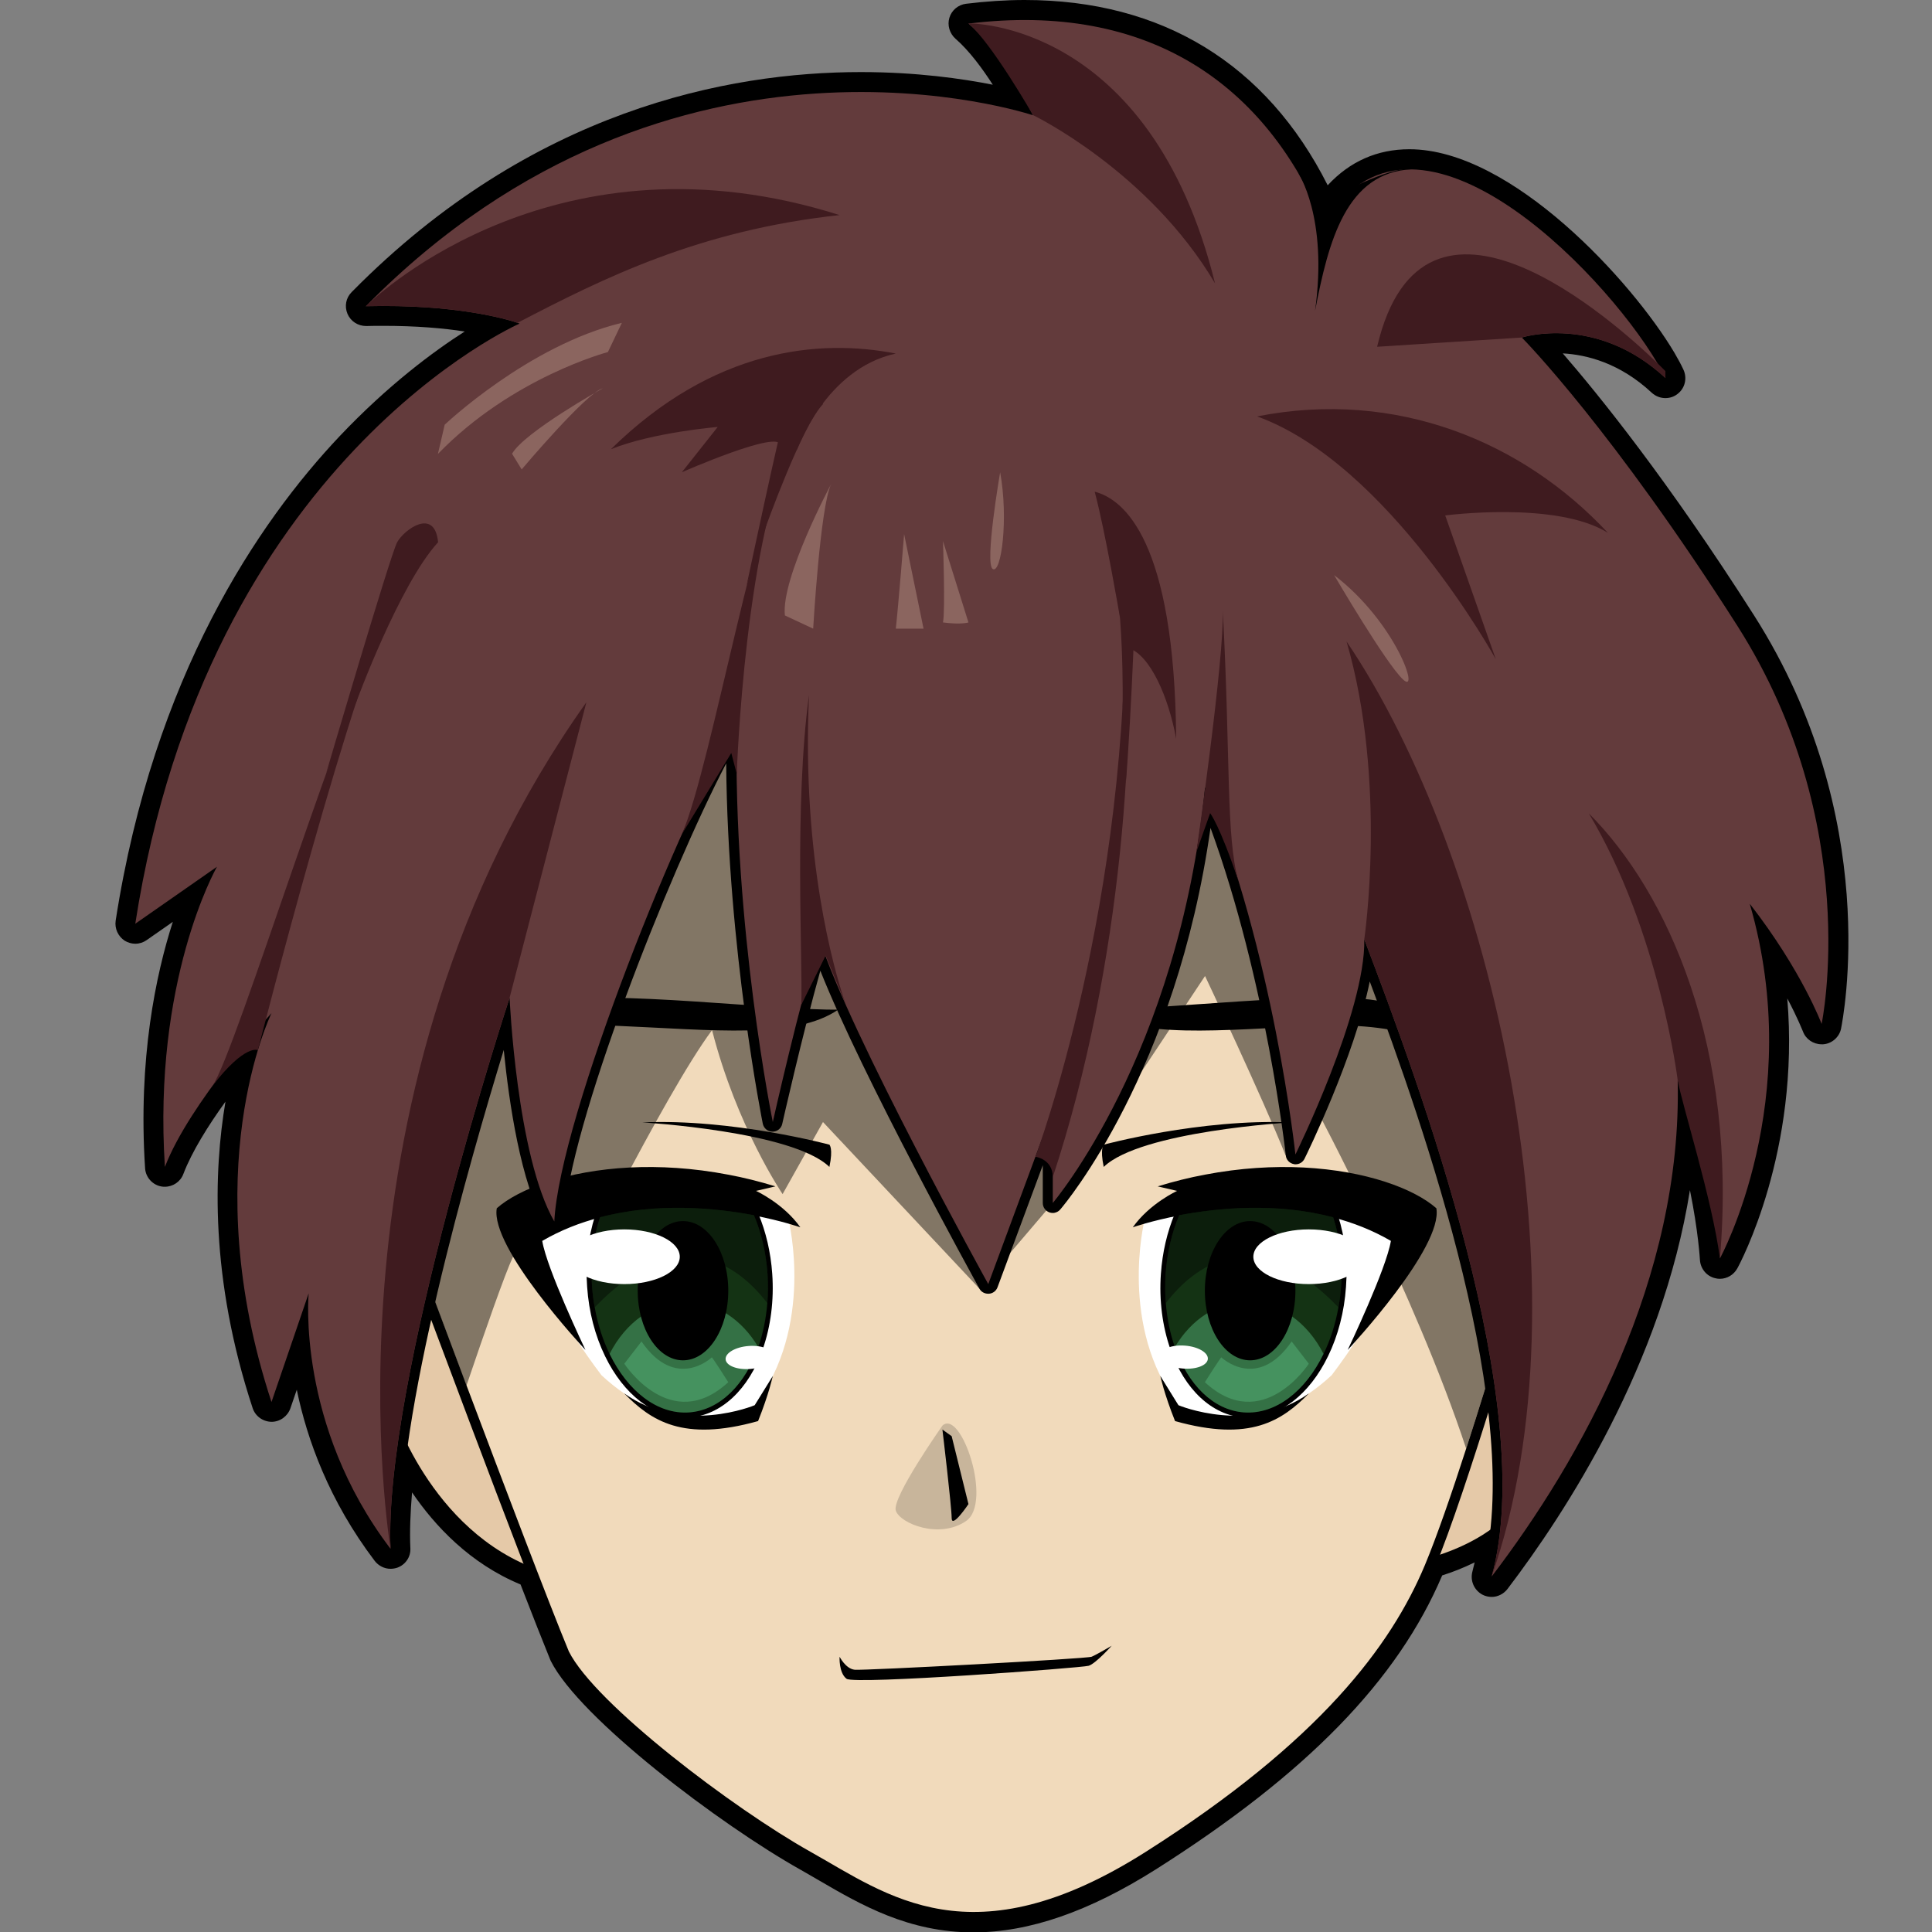 <svg version="1.1" id="Слой_1" xmlns="http://www.w3.org/2000/svg" xmlns:xlink="http://www.w3.org/1999/xlink" x="0px" y="0px"
	 viewBox="0 0 1024 1024" style="enable-background:new 0 0 1024 1024;" xml:space="preserve"><rect x="0" y="0" width="1024" height="1024" fill="#808080" stroke="none"/><style type="text/css">
	.st0{fill:#E5C9A8;}
	.st1{fill:#F1DABB;}
	.st2{opacity:0.46;}
	.st3{fill:#FFFFFF;}
	.st4{fill:#143314;}
	.st5{opacity:0.47;fill:#59B77B;}
	.st6{opacity:0.42;}
	.st7{fill:#633B3C;}
	.st8{fill:#3F1B1F;}
	.st9{opacity:0.26;fill:#FEDEC7;}
	.st10{opacity:0.17;}
</style><g><path d="M929.7,326.2c-45.6-71.6-82.5-117.1-101.4-138.9c12.7,0.7,30.3,5.1,47.2,20.9c2,1.8,4.5,2.8,7.2,2.8c2.3,0,4.5-0.7,6.3-2.1
		c4.1-3,5.4-8.5,3.2-13.1c-1.3-2.8-2.9-5.7-4.7-8.8C865.2,149.4,801.2,79.1,747,79.1c-17,0-31.5,6.4-43.3,19.1
		C671.3,33.9,615.9,0,543.1,0c-10,0-20.5,0.7-31.1,2c-4.1,0.5-7.6,3.4-8.8,7.4c-1.2,4,0.1,8.3,3.2,11.1c7.3,6.3,14.4,16,19.8,24.4
		c-16.1-3.2-40.4-6.7-69.9-6.7c-70.6,0-174.7,20.2-269.5,116.2l-0.4,0.4c-3.1,3.1-3.9,7.6-2.2,11.6c1.7,3.9,5.5,6.4,9.9,6.4
		c0,0,0,0,0,0c3.1-0.1,6.1-0.1,9-0.1c17.8,0,32.3,1.3,43.2,3c-16.6,10.6-40.7,28.5-66.2,55.4C137,276.7,81.4,358.3,61.3,488
		c-0.6,4.2,1.3,8.3,4.8,10.6c1.7,1,3.6,1.6,5.6,1.6c2.2,0,4.3-0.7,6-1.9l13.9-9.7c-8.9,27.6-18.5,72.5-14.7,130.6
		c0.3,4.9,4.1,9,8.9,9.7c0.5,0.1,1.1,0.1,1.6,0.1c4.3,0,8.3-2.7,9.8-6.8c4.5-11.8,13.2-25.7,22.3-38.3
		c-6.2,36.6-8.3,93.5,14.4,162.4c1.4,4.3,5.4,7.2,10,7.3c4.5,0,8.5-2.9,10-7.1l3.4-9.9c5.4,26.2,17.1,58.8,41.3,90.7
		c2,2.6,5.1,4.2,8.4,4.2c1.2,0,2.4-0.2,3.6-0.6c4.4-1.6,7.2-5.8,6.9-10.4c-0.4-8.7,0-18.7,0.9-29.5c12.1,17.8,30.7,37.7,57.5,48.8
		c6.4,16.6,12,30.7,15.7,39.8c0.1,0.2,0.2,0.4,0.3,0.7c15.3,30.5,89.8,86.8,132.4,110.7c3.2,1.8,6.4,3.7,9.7,5.6
		c22.3,13,47.5,27.6,81.9,27.6c29.6,0,61.3-11,96.9-33.5c79.8-50.6,128-100.1,151.6-155.7c5.4-1.7,11.3-4,17.2-6.9
		c-0.4,1.7-0.8,3.3-1.2,4.9c-1.3,4.9,1,10,5.5,12.3c1.4,0.7,3.1,1.1,4.7,1.1c3.3,0,6.4-1.6,8.4-4.2c31-40.7,82-119.1,96.7-211.4
		c4.4,21.5,5.3,36.8,5.3,37c0.3,4.7,3.6,8.7,8.2,9.7c0.8,0.2,1.5,0.3,2.3,0.3c3.9,0,7.4-2.1,9.3-5.5c1.5-2.7,33.3-62.1,26.5-143.1
		c5.7,10.7,8.2,17.4,8.3,17.5c1.5,4.1,5.5,6.8,9.9,6.8c0.3,0,0.5,0,0.8,0c4.6-0.3,8.6-3.8,9.5-8.3
		C976.7,540.4,998.2,433.7,929.7,326.2z"/><path d="M298.5,840.8c-0.4,0-0.7,0-1.1-0.1c-67.3-13.9-91.7-84.9-92.7-87.9c-0.1-0.4-0.2-0.8-0.2-1.2l-8.2-85.1
		c-0.2-2,0.8-3.9,2.5-5l30.3-18.8c0.8-0.5,1.8-0.8,2.8-0.8c0.5,0,0.9,0.1,1.4,0.2c1.4,0.4,2.6,1.3,3.3,2.6
		c0.4,0.7,38.3,73.5,67,189.5c0.4,1.8-0.1,3.6-1.3,4.9C301.3,840.3,299.9,840.8,298.5,840.8z"/><path class="st0" d="M209.7,751.2c0,0,23.7,70.9,88.7,84.4c-28.8-116.7-66.5-188.3-66.5-188.3l-30.3,18.8L209.7,751.2z"/><path d="M738.4,835.1c-1.4,0-2.8-0.6-3.8-1.6c-1.1-1.2-1.6-2.8-1.4-4.4l24.5-163.2c0.4-2.6,2.6-4.5,5.2-4.5c0,0,26.6,0.4,26.6,0.4
		c2,0,3.8,1.2,4.7,2.9c1.5,3.1,37,75.8,22.9,118.9c-14.5,44.3-75.5,51.2-78.1,51.5C738.8,835.1,738.6,835.1,738.4,835.1z"/><path class="st0" d="M738.4,829.8c0,0,60.1-6.3,73.7-47.9s-22.7-115-22.7-115l-26.5-0.4L738.4,829.8z"/><path d="M516.1,1018.7c-33,0-57.6-14.3-79.3-26.9c-3.3-1.9-6.6-3.8-9.8-5.6c-42.5-23.8-115.9-79.9-130.2-108.5
		c-0.1-0.1-0.1-0.2-0.2-0.3c-18.7-45.2-80.8-211.9-81.4-213.6c-0.3-0.7-0.4-1.4-0.3-2.2l10.9-171.7c0.1-1.3,0.7-2.6,1.6-3.5
		l70.5-67.1c0.3-0.3,0.6-0.5,0.9-0.7l78.5-47c0.5-0.3,1.1-0.6,1.8-0.7L528.3,344c0.3-0.1,0.6-0.1,0.9-0.1c0.5,0,1.1,0.1,1.6,0.2
		l109.5,34.7c0.5,0.2,1,0.4,1.4,0.7l66.9,47.1c0.8,0.6,1.5,1.4,1.9,2.4l98.3,249.5c0.4,1.1,0.5,2.3,0.2,3.4
		c-1.3,4.4-31.1,107.3-48.8,149.7c-23,55-70.7,104-150,154.3C575.4,1008,544.7,1018.7,516.1,1018.7
		C516.1,1018.7,516.1,1018.7,516.1,1018.7z"/><path class="st1" d="M803.8,680.5c0,0-12.8,44.4-26.7,87.3c-7.6,23.6-15.6,46.7-21.9,61.8c-17.9,42.7-55.6,93.3-147.9,151.9
		c-92.3,58.6-137,22.8-177.7,0c-40.7-22.8-114.2-78.4-128.1-106.2c-10.6-25.6-34.9-89.6-54.2-140.9c-15.1-40.2-27.2-72.6-27.2-72.6
		l10.9-171.7l70.4-67.1l78.5-47l149.2-26.8L638.7,384l66.9,47.1L803.8,680.5z"/><path class="st2" d="M803.8,680.5c0,0-12.8,44.4-26.7,87.3c-27-81.9-79.5-180.1-79.5-180.1s1.6-3.9-16.2,24.7
		c-12-30.1-42.7-95.1-42.7-95.1L563.9,630l-5.9,7.6l-38.8,45.5l-83-88.4l-21.4,38.2c0,0-24.2-35.5-37.4-86.9
		c-25.5,34.2-79,143.2-79,143.2s-1.7-4-26.5-23.1c-4.3,9.1-14.9,39.5-24.7,68.4c-15.1-40.2-27.2-72.6-27.2-72.6l10.9-171.7
		l70.4-67.1l78.5-47l149.2-26.8L638.7,384l66.9,47.1L803.8,680.5z"/><g><g><path class="st3" d="M606.5,647.3c0,0-13.7,56,18.1,97.5c19.4,7.9,49.4,13.7,81.2-15.9c20.7-27.2,32.6-52.5,32.6-52.5l5.3-29.1
				c0,0-53.2-23-57.1-23.4C682.8,623.4,606.5,647.3,606.5,647.3z"/><path d="M714.3,715.5c0.6-1.3,20.5-43,22.9-57.8c-9.8-5.7-20.1-9.7-30.5-12.4c-30.3-8-61.1-5-81.6-1.1
				c-15.1,2.9-24.7,6.3-24.7,6.3c9-12.7,23.5-19.3,23.5-19.3s0,0-10.3-2.4c8.5-2.6,16.9-4.7,25-6.2c18.8-3.6,36.4-4.6,52.3-3.8
				c33.1,1.7,58.6,11.2,70.4,21.6C764.9,661.1,715.8,713.9,714.3,715.5z"/><path d="M661.6,751.4c-0.8,0-1.6,0-2.4-0.1c-16.8-1.2-31.4-14.8-38.9-36.3c-4.2-12-6-25.8-5-39.9c0.8-11.4,3.3-22.1,7.4-31.9
				c0.3-0.8,1.1-1.4,1.9-1.6c13.9-2.6,27.6-4,40.9-4c14.9,0,29,1.7,41.9,5.1c0.9,0.2,1.6,0.9,1.8,1.7c3.7,11.5,5.2,24.5,4.2,37.7
				c-0.9,13.2-4.2,25.8-9.5,36.7C694,739.2,678.2,751.4,661.6,751.4z"/><path class="st4" d="M710.8,681.9c-0.3,3.7-0.7,7.4-1.4,11c-1.6,9-4.3,17.4-7.9,24.7c-9.6,19.7-25.3,32.2-42.2,31
				c-16.3-1.2-29.7-14.8-36.6-34.6c-2.5-7.1-4.1-15-4.8-23.3c-0.4-5-0.4-10.2-0.1-15.5c0.8-11.3,3.3-21.9,7.2-31.1
				c20.6-3.9,51.3-6.9,81.6,1.1C710.2,656.2,711.8,668.7,710.8,681.9z"/><path d="M684.2,594.9c0,0-79.7,4.6-99.2,23.6c-2.1-9.9,0-11.8,0-11.8S636.4,592.8,684.2,594.9z"/><path class="st5" d="M701.5,717.6c-9.6,19.7-25.3,32.2-42.2,31c-16.3-1.2-29.7-14.8-36.6-34.6c8.6-14.6,22.6-24.1,38.4-24.1
				C678.2,690,693.1,701,701.5,717.6z"/><ellipse cx="662.6" cy="684.1" rx="24" ry="36.9"/><path class="st6" d="M710.8,681.9c-0.3,3.7-0.7,7.4-1.4,11c-45.7-47.3-77.3-20.8-91.5-2.2c-0.4-5-0.4-10.2-0.1-15.5
				c0.8-11.3,3.3-21.9,7.2-31.1c20.6-3.9,51.3-6.9,81.6,1.1C710.2,656.2,711.8,668.7,710.8,681.9z"/><ellipse class="st3" cx="693.7" cy="666.1" rx="29.4" ry="14.5"/><ellipse transform="matrix(7.905611e-02 -0.997 0.997 7.905611e-02 -139.231 1288.034)" class="st3" cx="627.5" cy="719.4" rx="6.1" ry="12.6"/><path d="M615,729.3l9.6,15.5c0,0,38.1,16,69.2-6.3c-14.3,14.5-31.1,25.9-71,14.7C617,738.7,615,729.3,615,729.3z"/><path d="M765.9,556.6c0,0-16.5-15.1-68.1-12.9c-51.6,2.2-94.6,7.2-117.5-8.6c30.1,0.7,123.3-10.8,151.9-4.3
				S765.9,556.6,765.9,556.6z"/><path class="st5" d="M647.3,719.4c0,0,19,18.2,37.3-8.4c9.1,11.8,9.1,11.8,9.1,11.8s-24.6,37.9-55.1,9.8
				C646.2,720.6,647.3,719.4,647.3,719.4z"/></g><g><path class="st3" d="M418.1,647.3c0,0,13.7,56-18.1,97.5c-19.4,7.9-49.4,13.7-81.2-15.9c-20.7-27.2-32.6-52.5-32.6-52.5
				l-5.3-29.1c0,0,53.2-23,57.1-23.4C341.8,623.4,418.1,647.3,418.1,647.3z"/><path d="M310.3,715.5c-0.6-1.3-20.5-43-22.9-57.8c9.8-5.7,20.1-9.7,30.5-12.4c30.3-8,61.1-5,81.6-1.1c15.1,2.9,24.7,6.3,24.7,6.3
				c-9-12.7-23.5-19.3-23.5-19.3s0,0,10.3-2.4c-8.5-2.6-16.9-4.7-25-6.2c-18.8-3.6-36.4-4.6-52.3-3.8c-33.1,1.7-58.6,11.2-70.4,21.6
				C259.7,661.1,308.8,713.9,310.3,715.5z"/><path d="M363,751.4c0.8,0,1.6,0,2.4-0.1c16.8-1.2,31.4-14.8,38.9-36.3c4.2-12,6-25.8,5-39.9c-0.8-11.4-3.3-22.1-7.4-31.9
				c-0.3-0.8-1.1-1.4-1.9-1.6c-13.9-2.6-27.6-4-40.9-4c-14.9,0-29,1.7-41.9,5.1c-0.9,0.2-1.6,0.9-1.8,1.7
				c-3.7,11.5-5.2,24.5-4.2,37.7c0.9,13.2,4.2,25.8,9.5,36.7C330.6,739.2,346.4,751.4,363,751.4z"/><path class="st4" d="M313.8,681.9c0.3,3.7,0.7,7.4,1.4,11c1.6,9,4.3,17.4,7.9,24.7c9.6,19.7,25.3,32.2,42.2,31
				c16.3-1.2,29.7-14.8,36.6-34.6c2.5-7.1,4.1-15,4.8-23.3c0.4-5,0.4-10.2,0.1-15.5c-0.8-11.3-3.3-21.9-7.2-31.1
				c-20.6-3.9-51.3-6.9-81.6,1.1C314.4,656.2,312.8,668.7,313.8,681.9z"/><path d="M340.4,594.9c0,0,79.7,4.6,99.2,23.6c2.1-9.9,0-11.8,0-11.8S388.2,592.8,340.4,594.9z"/><path class="st5" d="M323.1,717.6c9.6,19.7,25.3,32.2,42.2,31c16.3-1.2,29.7-14.8,36.6-34.6c-8.6-14.6-22.6-24.1-38.4-24.1
				C346.4,690,331.5,701,323.1,717.6z"/><ellipse cx="362" cy="684.1" rx="24" ry="36.9"/><path class="st6" d="M313.8,681.9c0.3,3.7,0.7,7.4,1.4,11c45.7-47.3,77.3-20.8,91.5-2.2c0.4-5,0.4-10.2,0.1-15.5
				c-0.8-11.3-3.3-21.9-7.2-31.1c-20.6-3.9-51.3-6.9-81.6,1.1C314.4,656.2,312.8,668.7,313.8,681.9z"/><ellipse class="st3" cx="330.9" cy="666.1" rx="29.4" ry="14.5"/><ellipse transform="matrix(0.997 -7.905611e-02 7.905611e-02 0.997 -55.628 33.645)" class="st3" cx="397.1" cy="719.4" rx="12.6" ry="6.1"/><path d="M409.6,729.3l-9.6,15.5c0,0-38.1,16-69.2-6.3c14.3,14.5,31.1,25.9,71,14.7C407.6,738.7,409.6,729.3,409.6,729.3z"/><path d="M258.7,556.6c0,0,16.5-15.1,68.1-12.9s94.6,7.2,117.5-8.6c-30.1,0.7-123.3-10.8-151.9-4.3
				C263.7,537.2,258.7,556.6,258.7,556.6z"/><path class="st5" d="M377.3,719.4c0,0-19,18.2-37.3-8.4c-9.1,11.8-9.1,11.8-9.1,11.8s24.6,37.9,55.1,9.8
				C378.4,720.6,377.3,719.4,377.3,719.4z"/></g><path d="M499.5,757.7c0,0,4.9,41,4.9,46.9c0,5.9,8.9-7.4,8.9-7.4l-8.9-36L499.5,757.7z"/><path d="M445,878.1c0,0,3.2,6.4,8,6.9c4.8,0.5,123-5.8,125.6-6.9s10.6-5.8,10.6-5.8s-8.5,9.5-12.2,10.6s-124,10.1-128.3,6.9
			C444.5,886.6,445,878.1,445,878.1z"/></g><path d="M790.6,840.8c-0.8,0-1.6-0.2-2.3-0.5c-2.3-1.1-3.4-3.7-2.7-6.1c23-83.3-30.7-237-59.6-314c-8.1,39.9-33.3,91.4-34.6,94
		c-0.9,1.8-2.7,2.9-4.7,2.9c-0.3,0-0.6,0-0.9-0.1c-2.3-0.4-4.1-2.3-4.3-4.6c-0.1-1-10.3-92.6-39.9-173.6
		C623.5,567.5,564.7,637.9,562,641c-1,1.2-2.5,1.9-4,1.9c-0.6,0-1.2-0.1-1.8-0.3c-2.1-0.8-3.5-2.7-3.5-5v-20l-24,64.7
		c-0.7,1.9-2.5,3.3-4.6,3.4c-0.1,0-0.3,0-0.4,0c-1.9,0-3.7-1-4.6-2.7c-2.7-5-61.8-111.9-84.3-168.5c-9.5,33.8-20.1,80.7-20.2,81.2
		c-0.5,2.4-2.7,4.1-5.1,4.1c0,0,0,0-0.1,0c-2.5,0-4.6-1.8-5.1-4.2c-0.2-1-18.6-92.5-19.4-191c-30.5,58.5-83.6,192.8-86,242.8
		c-0.1,2.3-1.8,4.3-4,4.9c-0.4,0.1-0.8,0.1-1.2,0.1c-1.9,0-3.6-1-4.6-2.6C276,627,269.8,584.5,267,556.5
		c-17.7,57.7-57.7,196.5-54.6,264.1c0.1,2.3-1.3,4.4-3.5,5.2c-0.6,0.2-1.2,0.3-1.8,0.3c-1.6,0-3.2-0.7-4.2-2.1
		c-30.8-40.6-40.7-82.3-43.6-109.3l-10.3,30c-0.7,2.1-2.7,3.6-5,3.6c0,0,0,0,0,0c-2.3,0-4.3-1.5-5-3.6
		c-27.4-83.3-18.4-148.3-9.2-182.8c-13.3,16.6-30.2,39.8-37.4,58.5c-0.8,2.1-2.8,3.4-4.9,3.4c-0.3,0-0.5,0-0.8-0.1
		c-2.4-0.4-4.3-2.4-4.5-4.9c-4.5-69.1,10.1-119,20-144c-6.3,4.4-15.1,10.6-27.5,19.2c-0.9,0.6-2,0.9-3,0.9c-1,0-1.9-0.3-2.8-0.8
		c-1.8-1.1-2.7-3.2-2.4-5.3c19.9-128.3,74.9-209,117.5-254c31.8-33.6,61.1-52.8,77-61.7c-11.4-2.5-30.8-5.5-57.9-5.5
		c-2.9,0-6,0-9.1,0.1c0,0-0.1,0-0.1,0c-2.1,0-4-1.3-4.8-3.2c-0.8-2-0.4-4.3,1.1-5.8l0.4-0.4C284.1,63.4,386.7,43.5,456.3,43.5
		c37,0,65.5,5.5,80.7,9.2c-6-10.7-16.2-26.8-27.2-36.2c-1.6-1.4-2.2-3.5-1.6-5.5c0.6-2,2.3-3.5,4.4-3.7c10.4-1.3,20.6-1.9,30.4-1.9
		c73.5,0,128.5,35.4,159.4,102.6c11.6-15.6,26.6-23.5,44.5-23.5c52.1,0,114.2,68.6,135.9,105.3c1.7,2.9,3.3,5.8,4.5,8.4
		c1.1,2.3,0.4,5-1.6,6.6c-0.9,0.7-2,1-3.1,1c-1.3,0-2.6-0.5-3.6-1.4c-19.9-18.5-40.6-22.4-54.5-22.4c-2.9,0-5.5,0.2-7.8,0.4
		c15.4,17,56,64.5,108.4,146.7c67.4,105.8,46.3,210.4,45.4,214.8c-0.5,2.3-2.4,4-4.8,4.2c-0.1,0-0.3,0-0.4,0c-2.2,0-4.2-1.4-4.9-3.4
		c-0.1-0.2-6.5-17-21.9-40.6c16.9,92.1-20.7,162.3-22.5,165.5c-0.9,1.7-2.7,2.7-4.6,2.7c-0.4,0-0.8,0-1.2-0.1
		c-2.3-0.5-4-2.5-4.1-4.8c0-0.4-1.8-30.5-12.5-66.1c-7.2,102.4-63.8,191.5-99,237.6C793.8,840.1,792.2,840.8,790.6,840.8z"/><path class="st7" d="M965.5,542.7c0,0-10.5-28.2-38.1-63.7C957.6,582.9,911.6,667,911.6,667s-2.6-47.3-22.4-94.6
		c2.6,105.1-51.2,201.1-98.6,263.2c25-90.4-38.1-260.5-67.5-337.7c0-0.1,0-0.1,0-0.1c0.8,38.4-36.5,114.1-36.5,114.1
		S675,504,638.7,417.3c-14,141.9-80.7,220.3-80.7,220.3v-49.4l-34.2,92.4c0,0-73.6-133.1-89.4-182.8c-10.5,33.1-24.8,96.9-24.8,96.9
		s-21.2-103.8-19.1-210.2c-28.2,44.7-94,207.7-96.7,262.9c-20-34.7-23.7-118.5-23.7-118.5s-67,203.9-63.1,292
		c-50-65.7-43.4-135.4-43.4-135.4s0,0-19.7,57.6c-40.3-122.5-0.8-204.4,0-206.1c-1.3,1.5-43.6,47.8-56.5,81.5
		C81,520,114.1,461,115,459.4c-0.3,0.2-4,2.8-43.3,30.2c38.1-245.8,203.7-318.1,203.7-318.1s-0.4-0.1-1.1-0.4
		c-5.6-1.9-32.8-10-80.4-8.8c0,0,0.1-0.1,0.4-0.4C357.2-3.2,547.5,61.1,547.5,61.1s-15.7-32.9-34.2-48.6
		c95.9-11.8,157.9,32.7,188.3,106.5c46.3-79.6,147.1,23.2,176.8,73.4c1.7,2.9,3.1,5.6,4.4,8c-36.8-34.2-76.2-21.5-76.2-21.5l0,0
		c1.5,1.5,48.4,49.4,114.3,152.9C987.8,437,965.5,542.7,965.5,542.7z"/><path class="st8" d="M445,114c-74.8,8.1-125.5,33.6-170.7,57.1c-5.6-1.9-32.8-10-80.4-8.8c0,0,0.1-0.1,0.4-0.4
		C201.2,155.2,296.3,66.9,445,114z"/><path class="st8" d="M513.3,12.4c0,0,96.2-1.7,130.7,137.8c-35.3-59.7-96.5-89.2-96.5-89.2S525.5,22.6,513.3,12.4z"/><path class="st8" d="M790.6,835.6c25-90.4-38.1-260.5-67.5-337.7c0-0.1,0-0.1,0-0.1s12.3-83.2-9.4-157.8
		C790.8,453.8,843.7,683.5,790.6,835.6z"/><path class="st8" d="M889.2,572.4c0,0-9.8-79.1-47.1-141.3c41.9,41.9,79,124.2,69.5,235.9C907.4,635.2,891.1,584.2,889.2,572.4z"/><path class="st8" d="M882.7,200.4"/><path class="st8" d="M882.7,196.7v3.7c-36.8-34.2-76.2-21.5-76.2-21.5s0,0-76.6,4.9c24.5-104.3,126.2-12.9,148.5,8.6
		C881.1,195.1,882.7,196.7,882.7,196.7z"/><path class="st8" d="M270.1,528.8c0,0-67,203.9-63.1,292c0,0-41.5-244.2,103.8-448.6C270.1,528.8,270.1,528.8,270.1,528.8z"/><path class="st8" d="M390.5,410.2c0,0,4.3-129.3,32-180c-20.4,28.4-44.9,174-61,211.8c26.1-42.9,26.1-42.9,26.1-42.9L390.5,410.2z"
		/><path class="st8" d="M448.4,532.6c0,0-0.4-1.2-1.2-3.4c-4.8-14.5-22.4-74.1-18.4-160.9c-7.9,58-3.3,139.4-4.1,164.3
		c12.9-26.1,12.9-26.1,12.9-26.1L448.4,532.6z"/><path class="st8" d="M548.8,613.1c0,0,50.8-135.3,47.4-302.8c6.7,72.9-1,200.9-38.2,313.6C558,614.3,548.8,613.1,548.8,613.1z"/><path class="st8" d="M634.1,451.6c0,0,14.8-102,14-128c4.2,78.7,1.6,119.8,8.3,143.4c-10-29.8-15-36-15-36L634.1,451.6z"/><path class="st8" d="M136.7,556.6c0,0,50.7-200.3,75.9-246.4c-31,61.1-87.3,246.7-99.9,265.2C130,553.1,136.7,556.6,136.7,556.6z"
		/><path class="st8" d="M188.8,372.2c0,0,22.9-62.5,43.4-84.8c-1.8-18.7-18.1-6.6-21.7,0c-3.6,6.6-37.6,122.3-37.6,122.3L188.8,372.2z
		"/><path class="st8" d="M405.8,279.5c0,0,19.5-54.5,30.4-65.3c-2.3-7.4-18,0-20.1,5c-2.1,5-20.4,91.1-20.4,91.1L405.8,279.5z"/><path class="st8" d="M595,374.4c0,0,1.1-57.7-7.3-84c-4.2-20.5,13.1,4.2,14.2,6.3c1,2.1-2.2,83.1-5.3,119.7
		C597.4,401.7,595,374.4,595,374.4z"/><path d="M688,91.6c0,0,16,23.3,9,73.2c7.1-36.8,16.4-73.5,51.4-75.1C737,87.6,705.9,105,703.1,106S688,91.6,688,91.6z"/><path class="st8" d="M422.5,238.1c0,0,15.1-42.7,52.3-50.7c-40.6-8-96.7-2.7-151,50.7c22.3-9,56.6-11.8,56.6-11.8l-19,24
		c0,0,52.1-22.9,52.1-14.3S422.5,238.1,422.5,238.1z"/><path class="st8" d="M593.5,326.7c0,0-7.8-45.7-13.3-66.1c15.5,4,42.3,25.8,43.2,131c-4.1-22.3-13.7-44.1-25.1-48.1
		C599.8,334.2,593.5,326.7,593.5,326.7z"/><path class="st8" d="M792.8,349.4c0,0-56.7-103.4-126.5-128.7c74-14.6,141.1,13.6,185.9,61.7c-27.2-17-86.2-9.2-86.2-9.2
		L792.8,349.4z"/><path class="st9" d="M235.7,225.1c0,0,44.4-42.1,93.9-54c-7.4,15.5-7.4,15.5-7.4,15.5s-50.7,13.3-90.1,54
		C232.8,237.6,235.7,225.1,235.7,225.1z"/><path class="st9" d="M319.5,205.8c0,0-41.7,23.3-48.1,34.7c5.1,8.3,5.1,8.3,5.1,8.3S311,207.9,319.5,205.8z"/><path class="st9" d="M440.5,256.6c0,0-26.6,49.7-24.5,69.6c15,7,15,7,15,7S434.7,268.8,440.5,256.6z"/><path class="st9" d="M479.2,283.1c0,0-3.1,38.5-4.4,50.1c11.5,0,14.7,0,14.7,0L479.2,283.1z"/><path class="st9" d="M499.8,286.8c0,0,1.3,36.7,0,43.1c9.7,1.3,13.5,0,13.5,0L499.8,286.8z"/><path class="st9" d="M530.1,250.3c0,0-8.4,48.7-3.9,51.3C530.7,304.2,534.6,275,530.1,250.3z"/><path class="st9" d="M707.1,304.8c0,0,27.5,47,36.6,55.4C752.8,368.6,739.9,329.9,707.1,304.8z"/><path class="st10" d="M499.5,755.6c0,0-27,38.3-24.7,45.1c2.3,6.8,23,15.2,37.2,5.5C526.3,796.5,509.4,746.5,499.5,755.6z"/></g></svg>